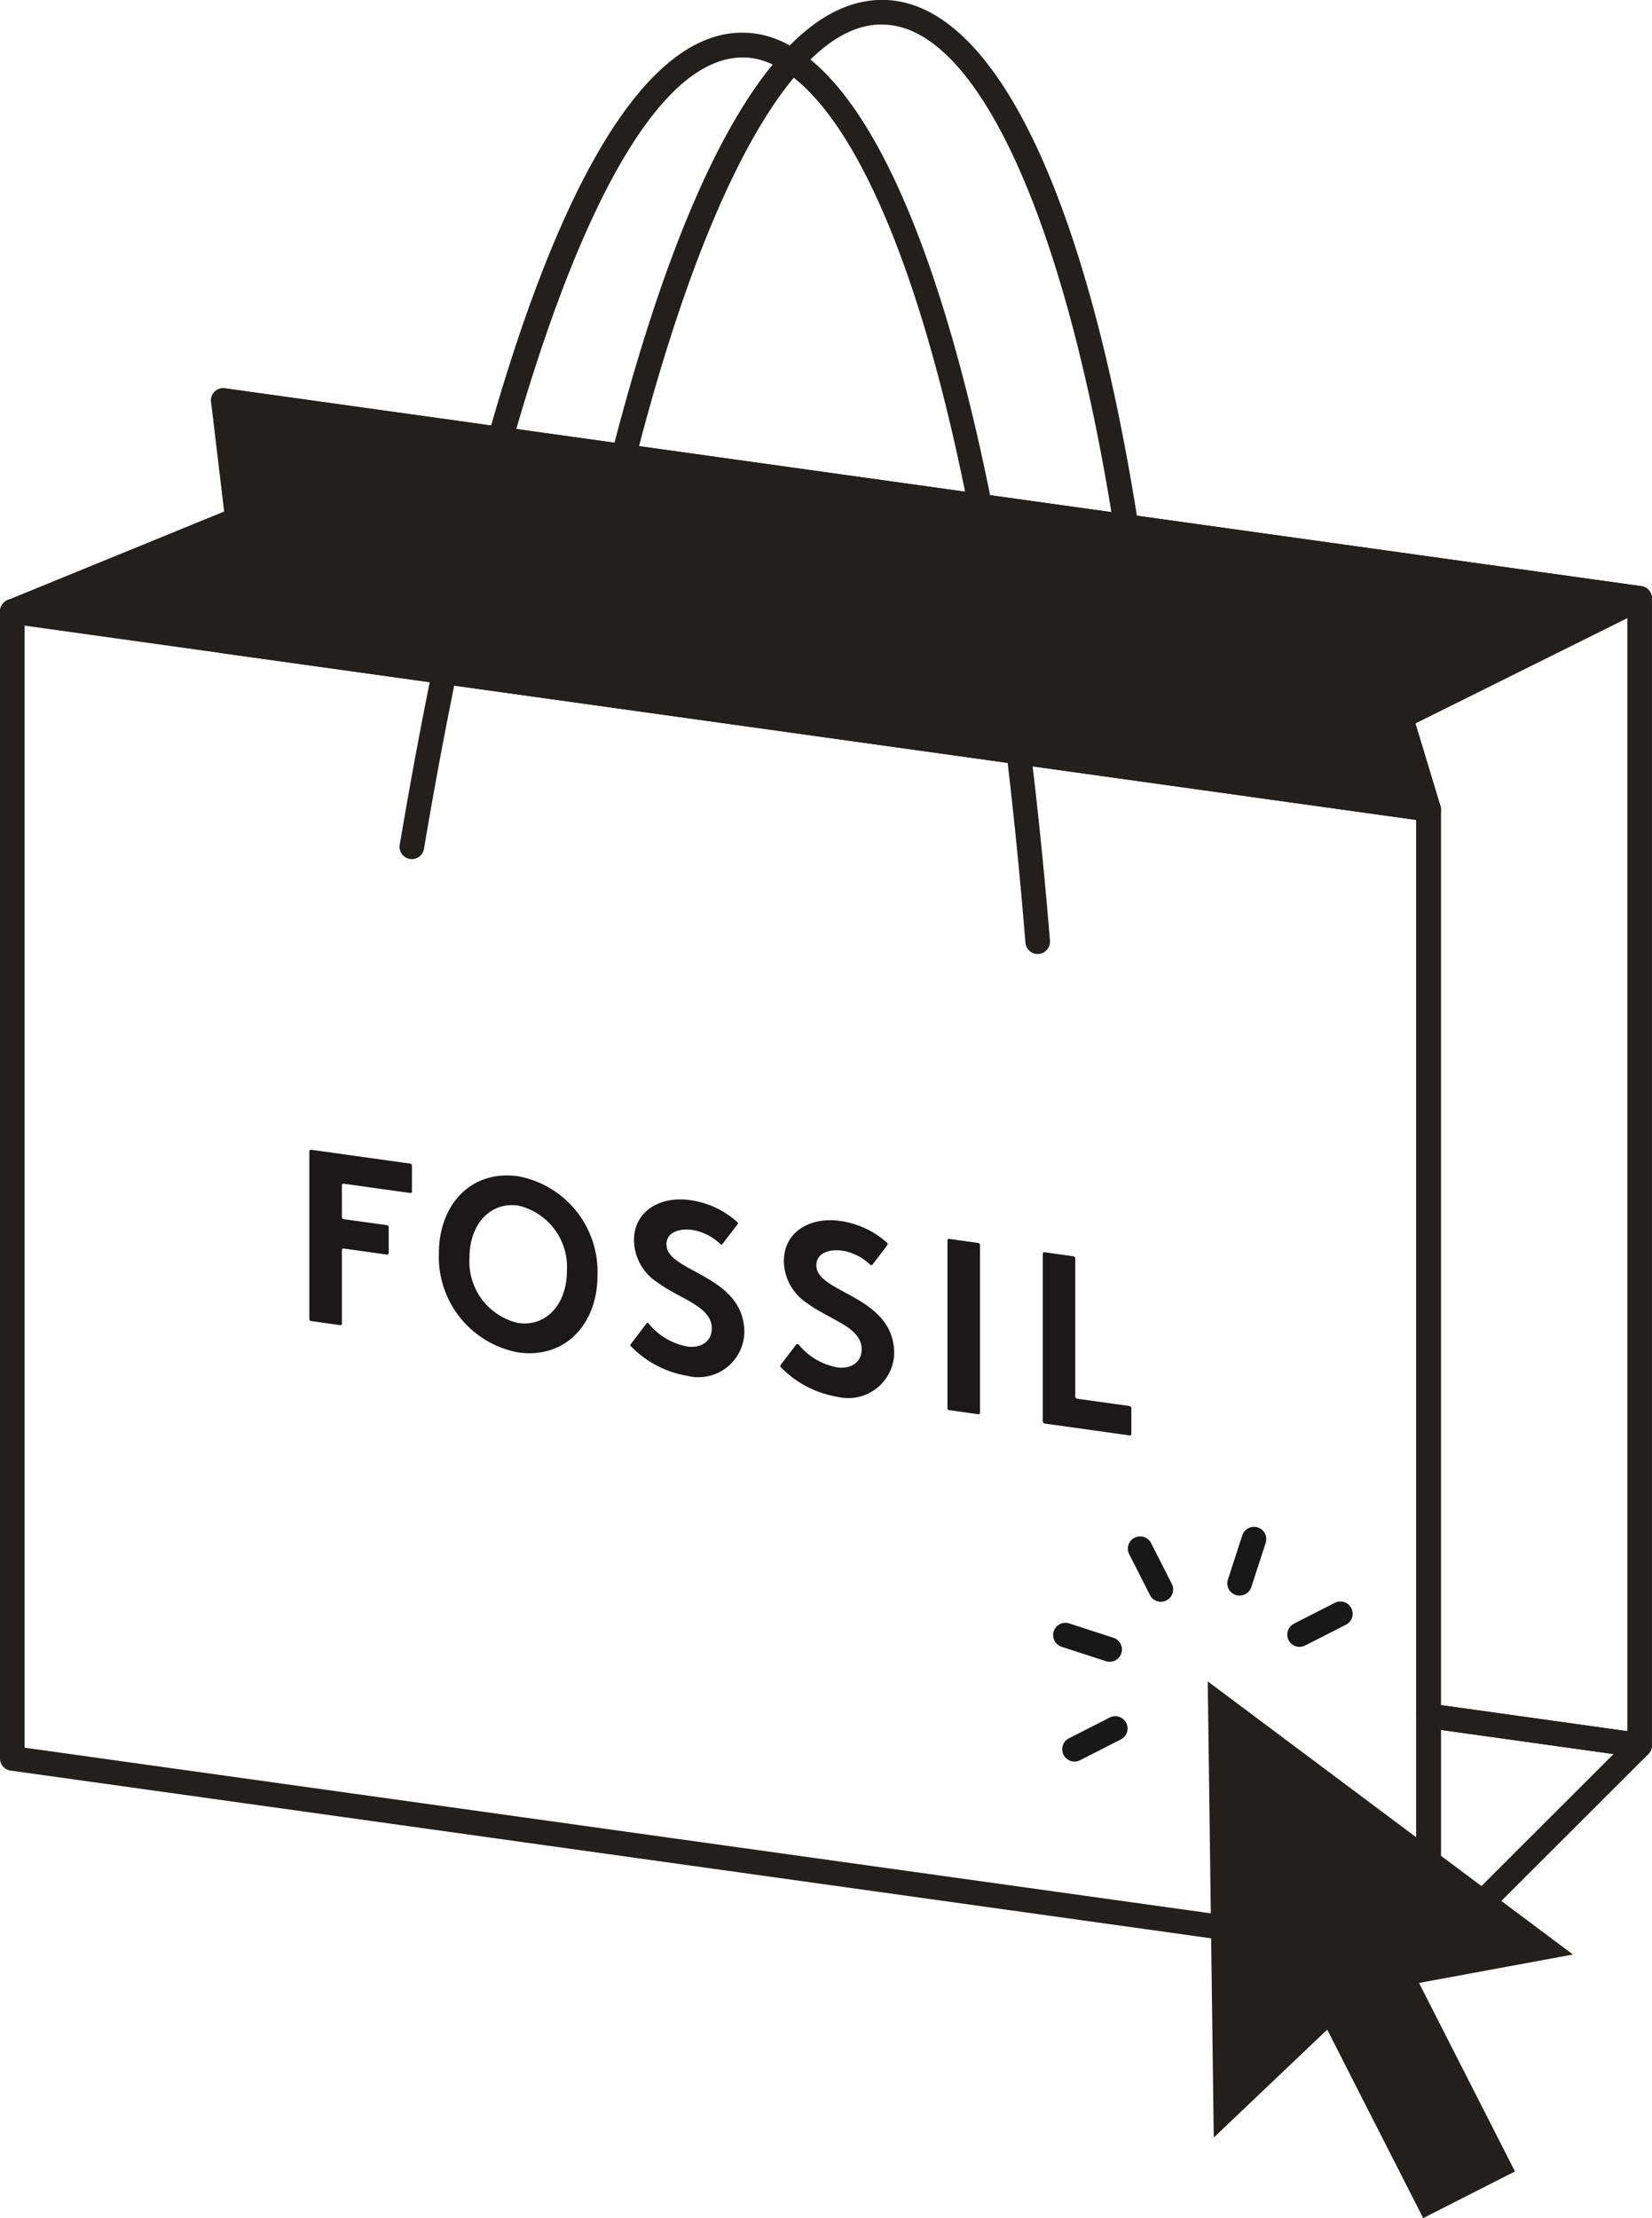 <svg xmlns="http://www.w3.org/2000/svg" width="74.332" height="99.76" viewBox="0 0 74.332 99.76">
  <g id="NS24_Gift_Services_bopis" transform="translate(0)">
    <path id="Path_379147" data-name="Path 379147" d="M338.356,24.236a.553.553,0,0,1-.546-.468c-2.16-13.776-6.1-22.459-10.284-22.658-3.893-.252-8.014,6.942-11.243,19.555a.553.553,0,0,1-1.072-.273C318.682,6.836,322.953-.209,327.579,0c4.883.233,9.011,8.833,11.324,23.593a.552.552,0,0,1-.46.631.433.433,0,0,1-.087.007" transform="translate(-287.685 0)" fill="#221f1c"/>
    <path id="Path_379148" data-name="Path 379148" d="M367.263,73.424a.448.448,0,0,1-.077-.006l-9.5-1.328a.553.553,0,0,1-.476-.547V31.252l-53.748-7.5a.554.554,0,0,1-.472-.624.542.542,0,0,1,.625-.471l54.225,7.567a.551.551,0,0,1,.476.547v40.29l8.393,1.174V21.766l-63.248-8.827a.554.554,0,0,1-.472-.624.544.544,0,0,1,.625-.471l63.725,8.893a.553.553,0,0,1,.476.547V72.871a.553.553,0,0,1-.553.553" transform="translate(-293.486 5.624)" fill="#221f1c"/>
    <path id="Path_379149" data-name="Path 379149" d="M360.828,31.329a.553.553,0,0,1-.53-.394l-1.257-4.151a.551.551,0,0,1,.282-.655l9.146-4.542-61.243-8.553.553,4.636a.555.555,0,0,1-.339.578l-10.13,4.138a.552.552,0,1,1-.419-1.022l9.739-3.98-.589-4.931a.55.55,0,0,1,.162-.46.53.53,0,0,1,.463-.153l63.728,8.9a.553.553,0,0,1,.17,1.043l-10.329,5.13,1.123,3.705a.552.552,0,0,1-.369.689.559.559,0,0,1-.161.024" transform="translate(-296.544 5.622)" fill="#221f1c"/>
    <path id="Path_379150" data-name="Path 379150" d="M360.823,79.853a.691.691,0,0,1-.077,0l-63.725-8.9a.551.551,0,0,1-.476-.547V18.821a.556.556,0,0,1,.19-.417.525.525,0,0,1,.44-.13l63.725,8.9a.549.549,0,0,1,.476.547V79.3a.551.551,0,0,1-.553.553m-63.171-9.929,62.618,8.741V28.2l-62.618-8.741Z" transform="translate(-296.545 8.678)" fill="#221f1c"/>
    <path id="Path_379151" data-name="Path 379151" d="M340.3,63.856a.567.567,0,0,1-.212-.041.553.553,0,0,1-.341-.512V52.49a.554.554,0,0,1,.19-.417.536.536,0,0,1,.44-.13l9.5,1.329a.553.553,0,0,1,.314.938l-9.5,9.485a.558.558,0,0,1-.391.161m.553-10.73V61.97l7.769-7.758Z" transform="translate(-276.02 24.676)" fill="#221f1c"/>
    <path id="Path_379152" data-name="Path 379152" d="M334.535,49.645a.526.526,0,0,1-.171-.028.55.55,0,0,1-.354-.7l.645-1.985a.553.553,0,0,1,1.052.344l-.646,1.984a.552.552,0,0,1-.525.382" transform="translate(-278.758 22.118)" fill="#191818"/>
    <path id="Path_379153" data-name="Path 379153" d="M336.367,50.874a.553.553,0,0,1-.254-1.046l1.86-.948a.553.553,0,0,1,.5.985l-1.86.948a.549.549,0,0,1-.249.06" transform="translate(-277.889 23.194)" fill="#191818"/>
    <path id="Path_379154" data-name="Path 379154" d="M329.5,54.37a.553.553,0,0,1-.251-1.046l1.859-.947a.553.553,0,0,1,.5.985l-1.86.947a.54.54,0,0,1-.249.06" transform="translate(-281.151 24.856)" fill="#191818"/>
    <path id="Path_379155" data-name="Path 379155" d="M331.212,51.231a.527.527,0,0,1-.171-.028l-1.984-.645a.553.553,0,1,1,.341-1.052l1.986.646a.553.553,0,0,1-.171,1.078" transform="translate(-281.281 23.508)" fill="#191818"/>
    <path id="Path_379156" data-name="Path 379156" d="M332.442,49.793a.55.55,0,0,1-.493-.3L331,47.63a.553.553,0,0,1,.985-.5l.947,1.86a.552.552,0,0,1-.491.8" transform="translate(-280.204 22.247)" fill="#191818"/>
    <path id="Path_379157" data-name="Path 379157" d="M349.818,63.547,333.385,51.264l.271,20.514,5.105-4.852,4.318,8.477,4.129-2.1-4.318-8.477Z" transform="translate(-279.042 24.356)" fill="#221f1c"/>
    <path id="Path_379158" data-name="Path 379158" d="M310.525,35.679l-4.467-.624a.065.065,0,0,0-.077.066V42.67a.092.092,0,0,0,.077.089l1.31.183a.065.065,0,0,0,.077-.066V39.563a.065.065,0,0,1,.077-.066l1.952.273a.066.066,0,0,0,.077-.068V38.536a.092.092,0,0,0-.077-.089l-1.952-.271a.092.092,0,0,1-.077-.089V36.647a.065.065,0,0,1,.077-.066l3,.419a.065.065,0,0,0,.075-.066V35.768a.092.092,0,0,0-.075-.089m4.855.568c-2.111-.3-3.568,1.273-3.568,3.464a4.369,4.369,0,0,0,3.568,4.459c2.112.3,3.568-1.273,3.568-3.464a4.368,4.368,0,0,0-3.568-4.459m0,6.6a2.835,2.835,0,0,1-2.191-2.947c0-1.453.9-2.515,2.191-2.335a2.838,2.838,0,0,1,2.192,2.947c0,1.453-.9,2.515-2.192,2.335m20.706-3.6-1.319-.184a.062.062,0,0,0-.072.063v7.556a.087.087,0,0,0,.072.084l1.319.184a.062.062,0,0,0,.072-.063V39.332a.087.087,0,0,0-.072-.083m6.8,7.331-2.359-.329a.1.1,0,0,1-.081-.093V39.939a.1.1,0,0,0-.08-.093l-1.3-.181a.069.069,0,0,0-.081.069v7.541a.1.1,0,0,0,.081.093l3.822.534a.07.07,0,0,0,.081-.071V46.673a.1.1,0,0,0-.081-.093m-20.842-7.246c0-.594.618-.749,1.171-.673a2.357,2.357,0,0,1,1.27.646.048.048,0,0,0,.074,0l.7-.915a.057.057,0,0,0-.013-.075,3.964,3.964,0,0,0-2.158-1c-1.258-.176-2.5.443-2.5,1.817a2.3,2.3,0,0,0,1.074,1.9c1.019.748,2.428,1.065,2.428,2.055,0,.562-.456.906-1.106.814a2.913,2.913,0,0,1-1.745-1.043.049.049,0,0,0-.077-.006l-.73.957a.055.055,0,0,0,.009.072,4.592,4.592,0,0,0,2.543,1.339,2.066,2.066,0,0,0,2.57-1.952c0-2.6-3.5-2.7-3.5-3.944m6.738.941c0-.594.618-.749,1.171-.673a2.351,2.351,0,0,1,1.246.624.076.076,0,0,0,.114,0l.665-.872a.087.087,0,0,0-.019-.115,3.975,3.975,0,0,0-2.137-.978c-1.257-.176-2.5.443-2.5,1.819a2.3,2.3,0,0,0,1.072,1.9c1.019.746,2.43,1.065,2.43,2.055,0,.562-.456.906-1.106.814a2.909,2.909,0,0,1-1.723-1.016.074.074,0,0,0-.118-.007l-.7.913a.085.085,0,0,0,.015.111,4.584,4.584,0,0,0,2.524,1.32,2.067,2.067,0,0,0,2.57-1.952c0-2.6-3.5-2.7-3.5-3.944" transform="translate(-292.061 16.655)" fill="#1a1818"/>
    <path id="Path_379159" data-name="Path 379159" d="M337.442,42.43a.553.553,0,0,1-.55-.509C334.52,12.835,328.629,2.3,324.3,2.11l-.131,0c-5.219,0-10.569,13.263-14.338,35.575a.553.553,0,1,1-1.09-.184C312.764,13.707,318.26.7,324.352,1c6.384.276,11.612,15.919,13.642,40.828a.554.554,0,0,1-.506.6c-.015,0-.031,0-.046,0" transform="translate(-290.752 0.475)" fill="#221f1c"/>
    <path id="Path_379160" data-name="Path 379160" d="M296.922,21.7l10.128-4.139-.639-5.35,63.728,8.9-10.748,5.338L360.65,30.6" transform="translate(-296.366 5.801)" fill="#221f1c"/>
  </g>
</svg>
